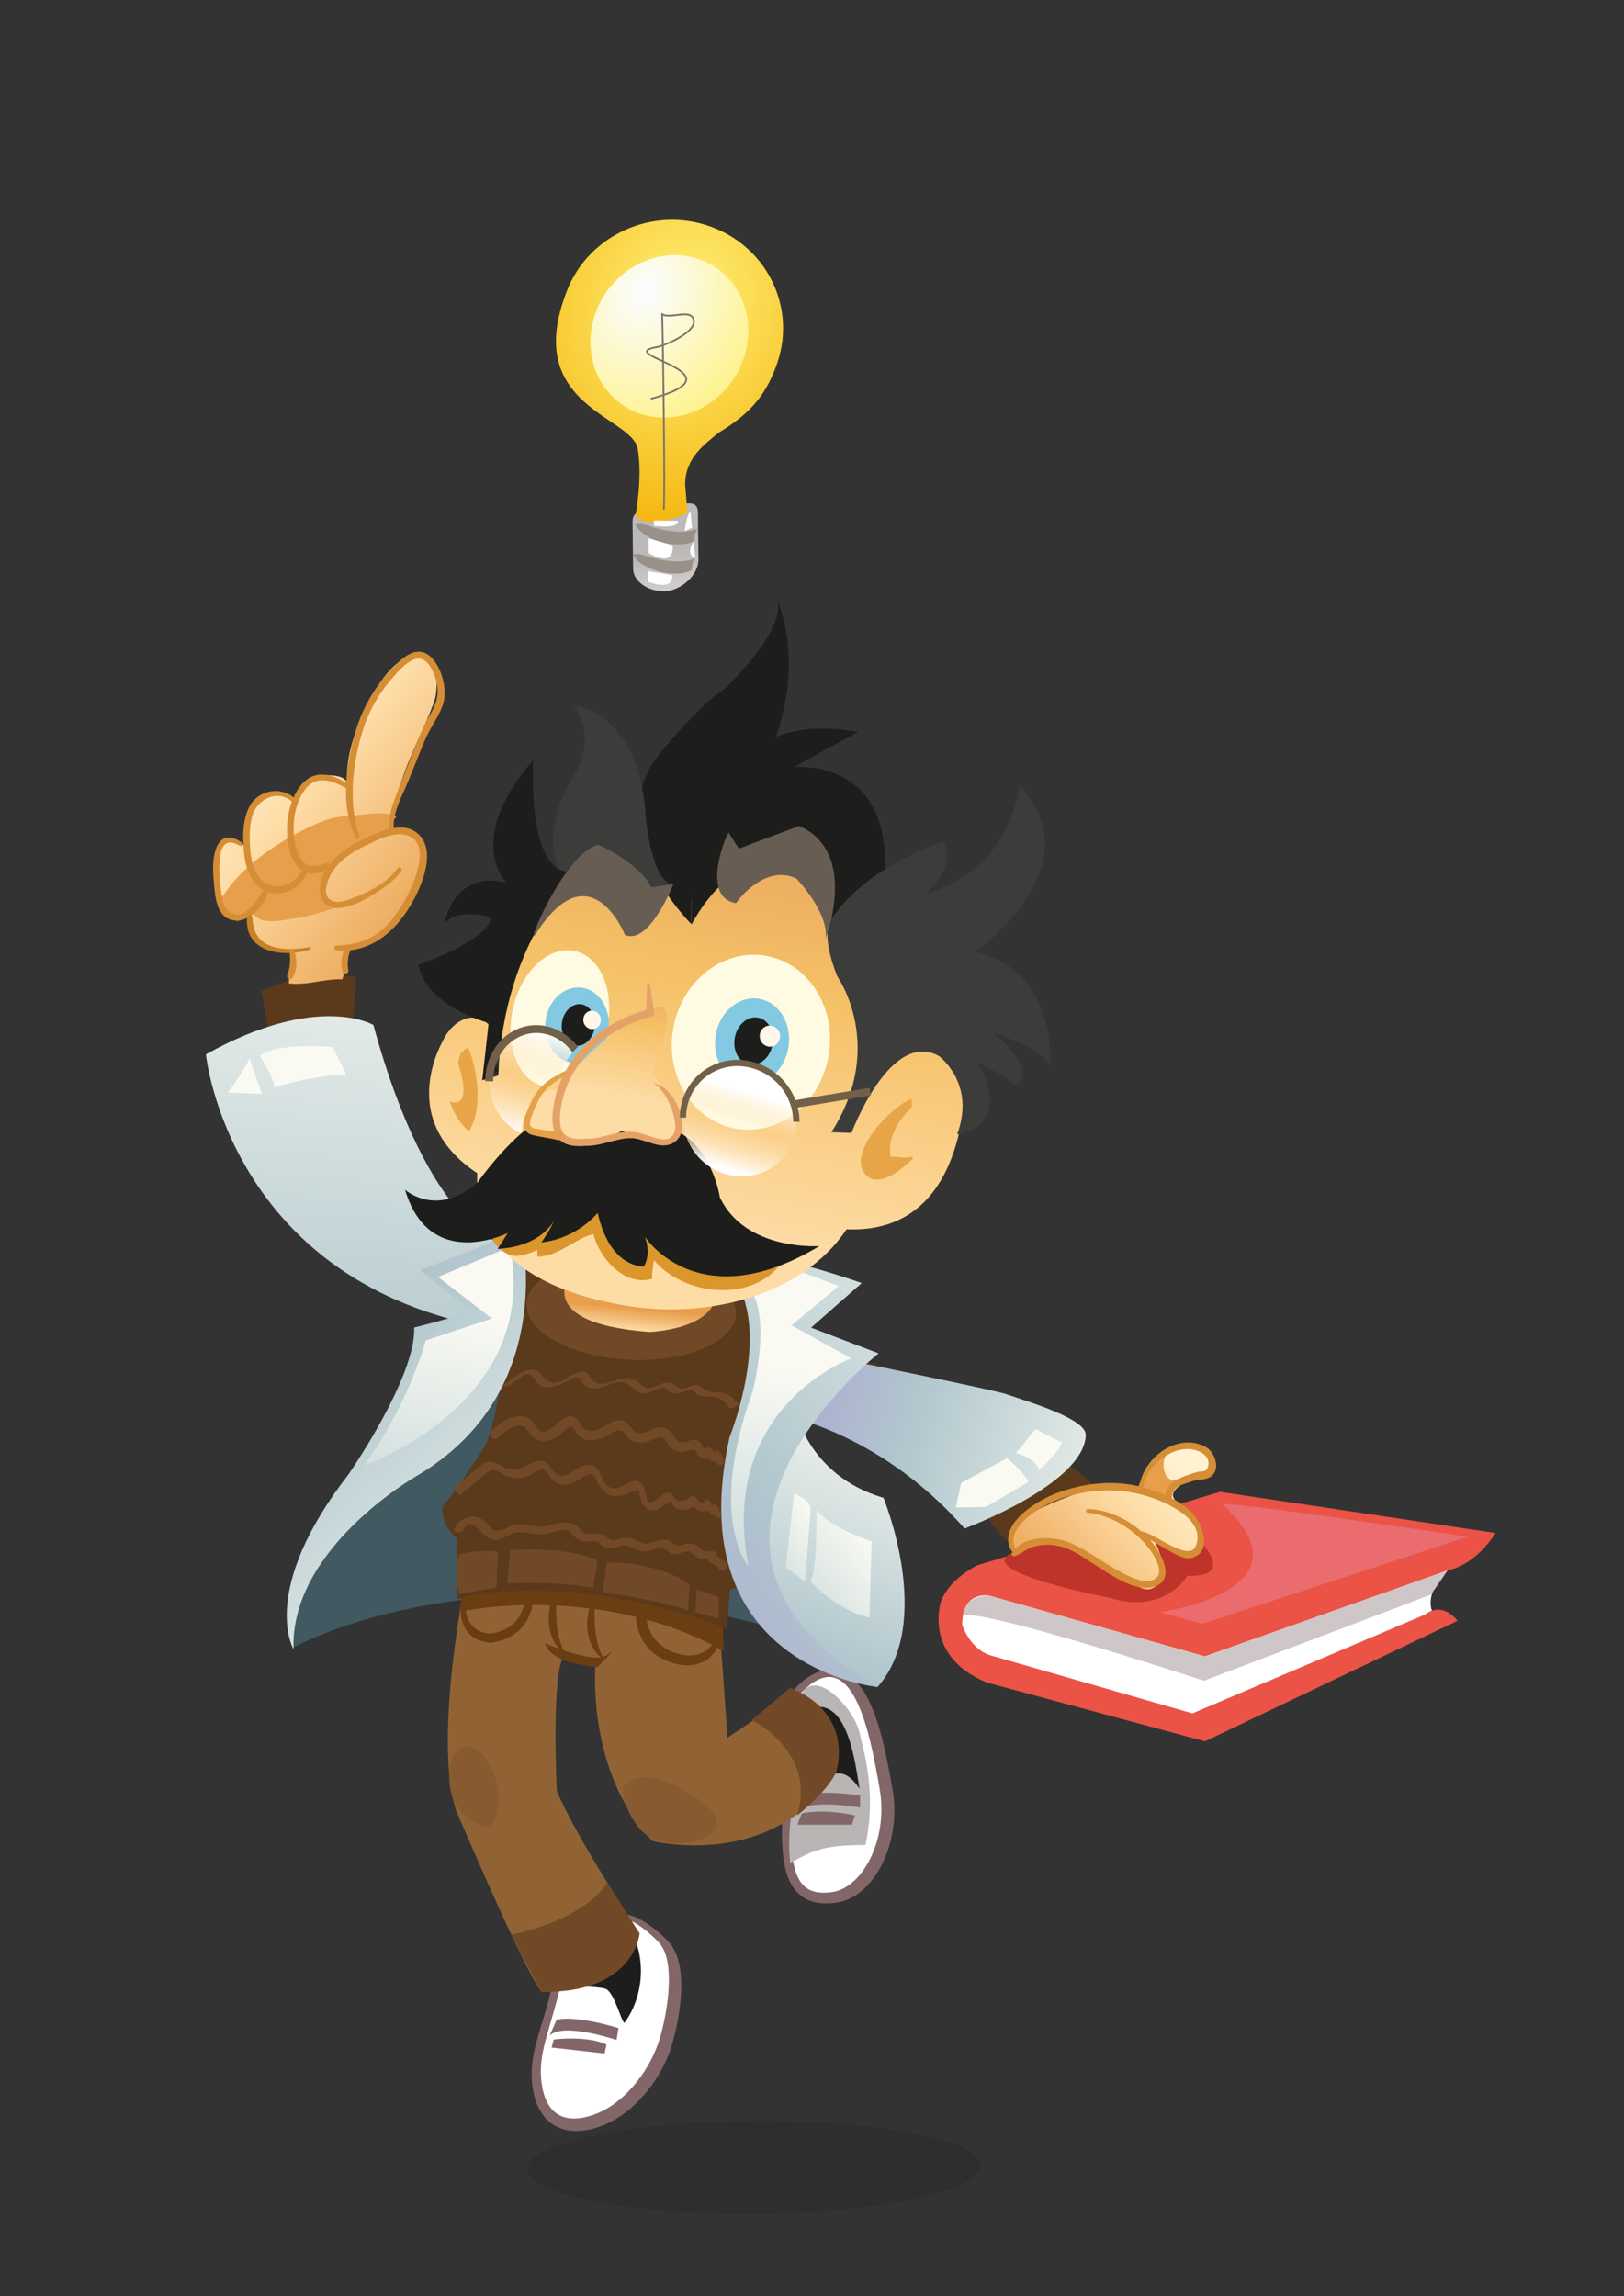 <svg id="Layer_1" data-name="Layer 1" xmlns="http://www.w3.org/2000/svg" xmlns:xlink="http://www.w3.org/1999/xlink" width="841.89" height="1190.55" viewBox="0 0 841.89 1190.55"><rect x="0" y="0" width="841.89" height="1190.55" fill="#333333" stroke="none"/><defs><style>.cls-1{fill:url(#linear-gradient);}.cls-2{fill:url(#radial-gradient);}.cls-3{fill:url(#radial-gradient-2);}.cls-4,.cls-58,.cls-59{fill:none;stroke-miterlimit:10;}.cls-4{stroke:#7a736c;stroke-width:0.91px;}.cls-5{fill:#98918a;}.cls-6{fill:#fff;}.cls-7{fill:#415961;}.cls-8{fill:#836768;}.cls-11,.cls-9{fill:#1d1d1b;}.cls-10{fill:#b8b5b4;}.cls-11{opacity:0.2;}.cls-12{fill:#ea5346;}.cls-13{fill:#cfc6c7;}.cls-14{fill:#be342b;}.cls-15{fill:#ea6c6f;}.cls-16{fill:#916334;}.cls-17{fill:#724927;}.cls-18{fill:#6b3d12;}.cls-19{fill:#875a32;}.cls-20{fill:#5a3a1b;}.cls-21{fill:url(#linear-gradient-2);}.cls-22{fill:url(#linear-gradient-3);}.cls-23{fill:url(#linear-gradient-4);}.cls-24{fill:url(#linear-gradient-5);}.cls-25{fill:#d58e35;}.cls-26{fill:#c78124;}.cls-27{fill:url(#linear-gradient-6);}.cls-28{fill:url(#linear-gradient-7);}.cls-29{fill:url(#linear-gradient-8);}.cls-30{fill:url(#linear-gradient-9);}.cls-31{fill:url(#linear-gradient-10);}.cls-32{fill:url(#linear-gradient-11);}.cls-33{fill:url(#linear-gradient-12);}.cls-34{fill:url(#linear-gradient-13);}.cls-35{fill:url(#linear-gradient-14);}.cls-36{fill:url(#linear-gradient-15);}.cls-37{fill:url(#linear-gradient-16);}.cls-38{fill:url(#linear-gradient-17);}.cls-39{fill:url(#linear-gradient-18);}.cls-40{fill:url(#linear-gradient-19);}.cls-41{fill:url(#linear-gradient-20);}.cls-42{fill:url(#linear-gradient-21);}.cls-43{fill:#db962c;}.cls-44{fill:#fffbe3;}.cls-45{fill:#83c9e2;}.cls-46{fill:#fff7e9;}.cls-47{fill:url(#linear-gradient-22);}.cls-48{fill:#3c3c3b;}.cls-49{fill:url(#linear-gradient-23);}.cls-50{fill:url(#linear-gradient-24);}.cls-51{fill:#e8a547;}.cls-52{fill:#675d53;}.cls-53{fill:#e5a267;}.cls-54{fill:#e5a049;}.cls-55{fill:url(#linear-gradient-25);}.cls-56{fill:#726049;}.cls-57{fill:url(#linear-gradient-26);}.cls-58,.cls-59{stroke:#726049;}.cls-58{stroke-width:3.23px;}.cls-59{stroke-width:4px;}</style><linearGradient id="linear-gradient" x1="41.32" y1="371.73" x2="43.53" y2="295.33" gradientTransform="matrix(-1.01, 0.12, 0.02, 0.98, 382.14, -6.83)" gradientUnits="userSpaceOnUse"><stop offset="0.18" stop-color="#fff"/><stop offset="1" stop-color="#bdb9b8"/></linearGradient><radialGradient id="radial-gradient" cx="55.4" cy="258.73" r="115.99" gradientTransform="matrix(-1.01, 0.12, -0.01, 1.14, 412.3, -145.35)" gradientUnits="userSpaceOnUse"><stop offset="0" stop-color="#fff17a"/><stop offset="1" stop-color="#f4ae00"/></radialGradient><radialGradient id="radial-gradient-2" cx="57.03" cy="255.3" r="198.24" gradientTransform="matrix(-1.01, 0.15, 0.01, 1.14, 389.66, -148.5)" gradientUnits="userSpaceOnUse"><stop offset="0.01" stop-color="#fbfdff"/><stop offset="0.38" stop-color="#fff17a"/><stop offset="1" stop-color="#f4ae00"/></radialGradient><linearGradient id="linear-gradient-2" x1="163.82" y1="541.01" x2="279.7" y2="772.77" gradientTransform="matrix(1, 0.04, 0, 1, 2, -4.51)" gradientUnits="userSpaceOnUse"><stop offset="0.26" stop-color="#9dc330"/><stop offset="0.53" stop-color="#6ea32e"/></linearGradient><linearGradient id="linear-gradient-3" x1="328.58" y1="684.68" x2="329.58" y2="667.68" gradientTransform="matrix(1, 0.04, 0, 1, 2, -4.51)" gradientUnits="userSpaceOnUse"><stop offset="0.18" stop-color="#fedca6"/><stop offset="0.86" stop-color="#e89f4c"/></linearGradient><linearGradient id="linear-gradient-4" x1="115.12" y1="367.42" x2="257.74" y2="482.91" gradientTransform="matrix(1, 0.04, 0, 1, 2, -4.51)" gradientUnits="userSpaceOnUse"><stop offset="0.07" stop-color="#fff2d2"/><stop offset="0.32" stop-color="#fedca6"/><stop offset="0.86" stop-color="#e89f4c"/></linearGradient><linearGradient id="linear-gradient-5" x1="189.07" y1="562.24" x2="170.82" y2="494.82" xlink:href="#linear-gradient-3"/><linearGradient id="linear-gradient-6" x1="618.82" y1="733.81" x2="518.77" y2="831.23" xlink:href="#linear-gradient-4"/><linearGradient id="linear-gradient-7" x1="533.71" y1="897.21" x2="568.67" y2="818.76" xlink:href="#linear-gradient-3"/><linearGradient id="linear-gradient-8" x1="361.33" y1="701.52" x2="599.04" y2="768.52" gradientTransform="matrix(1, 0.04, 0, 1, 2, -4.51)" gradientUnits="userSpaceOnUse"><stop offset="0.18" stop-color="#aba8d1"/><stop offset="0.46" stop-color="#b2c8ce"/><stop offset="1" stop-color="#fafaf3"/></linearGradient><linearGradient id="linear-gradient-9" x1="374.5" y1="946.28" x2="458.47" y2="710.05" xlink:href="#linear-gradient-8"/><linearGradient id="linear-gradient-10" x1="163.07" y1="951.89" x2="190.03" y2="436.05" gradientTransform="matrix(1, 0.03, 0, 1, -0.18, -3.86)" xlink:href="#linear-gradient-8"/><linearGradient id="linear-gradient-11" x1="266.04" y1="889.03" x2="577.28" y2="630.41" xlink:href="#linear-gradient-8"/><linearGradient id="linear-gradient-12" x1="369.83" y1="1005.8" x2="411.25" y2="699.03" xlink:href="#linear-gradient-8"/><linearGradient id="linear-gradient-13" x1="175.46" y1="796.9" x2="161.32" y2="624.65" gradientTransform="matrix(1, 0.04, 0, 1, 2, -4.51)" gradientUnits="userSpaceOnUse"><stop offset="0.18" stop-color="#ada6b4"/><stop offset="0.46" stop-color="#b2c8ce"/><stop offset="1" stop-color="#fafaf3"/></linearGradient><linearGradient id="linear-gradient-14" x1="142.75" y1="782.7" x2="129.8" y2="625.02" xlink:href="#linear-gradient-13"/><linearGradient id="linear-gradient-15" x1="536.04" y1="1049.16" x2="519.04" y2="842.12" xlink:href="#linear-gradient-13"/><linearGradient id="linear-gradient-16" x1="557.48" y1="988.91" x2="542.91" y2="811.37" xlink:href="#linear-gradient-13"/><linearGradient id="linear-gradient-17" x1="318.27" y1="896.11" x2="451.11" y2="785.53" xlink:href="#linear-gradient-8"/><linearGradient id="linear-gradient-18" x1="319.8" y1="863.49" x2="425.19" y2="775.76" xlink:href="#linear-gradient-8"/><linearGradient id="linear-gradient-19" x1="78.17" y1="604.8" x2="292.79" y2="830.71" xlink:href="#linear-gradient-13"/><linearGradient id="linear-gradient-20" x1="189.03" y1="981.39" x2="230.46" y2="674.62" xlink:href="#linear-gradient-8"/><linearGradient id="linear-gradient-21" x1="341.45" y1="687.2" x2="385.59" y2="366.73" gradientTransform="matrix(1, 0.04, 0, 1, 2, -4.51)" gradientUnits="userSpaceOnUse"><stop offset="0.18" stop-color="#fedca6"/><stop offset="0.59" stop-color="#f5c167"/><stop offset="1" stop-color="#e29858"/></linearGradient><linearGradient id="linear-gradient-22" x1="236.89" y1="584.83" x2="227.18" y2="625.76" gradientTransform="matrix(0.98, 0.23, -0.19, 0.97, 180.27, -106.67)" gradientUnits="userSpaceOnUse"><stop offset="0" stop-color="#fedca6"/><stop offset="0.51" stop-color="#f5c167"/><stop offset="1" stop-color="#e29858"/></linearGradient><linearGradient id="linear-gradient-23" x1="284.05" y1="580.88" x2="341.55" y2="705.87" gradientTransform="matrix(1, 0.04, 0, 1, 2, -4.51)" xlink:href="#linear-gradient-22"/><linearGradient id="linear-gradient-24" x1="317.81" y1="577.1" x2="329.26" y2="484.2" xlink:href="#linear-gradient-21"/><linearGradient id="linear-gradient-25" x1="264.49" y1="581.3" x2="290.46" y2="480.17" gradientTransform="matrix(1, 0.04, 0, 1, 2, -4.51)" gradientUnits="userSpaceOnUse"><stop offset="0" stop-color="#fff"/><stop offset="0.28" stop-color="#fedca6" stop-opacity="0"/><stop offset="0.53" stop-color="#fff"/></linearGradient><linearGradient id="linear-gradient-26" x1="371.67" y1="608.83" x2="397.64" y2="507.69" gradientTransform="matrix(1, 0.04, 0, 1, 2, -4.51)" gradientUnits="userSpaceOnUse"><stop offset="0.13" stop-color="#fff"/><stop offset="0.36" stop-color="#fedca6" stop-opacity="0"/><stop offset="0.53" stop-color="#fff"/></linearGradient></defs><title>new_professor</title><path class="cls-1" d="M328.22,294.78c0.1,7.82,10.06,12.74,18,11.59h0c7.93-1.15,16-8.68,15.88-16.5l-0.32-24.18c-0.1-7.82-8.2-3.82-16.13-2.67h0c-7.93,1.15-17.84-.24-17.74,7.58Z"/><path class="cls-2" d="M293,153.22c10-29.71,42.7-46.06,73.08-36.52s46.93,41.36,37,71.08c-5.48,16.31-13.65,26.46-30.52,36.55-7.18,6-17.41,13-17.36,26.84l1.18,14.76s-19.12,9.54-26.94,1.55c0,0,3.81-20,1.14-34.93C327.54,216,271.87,210.63,293,153.22Z"/><path class="cls-3" d="M307.11,167.89c-5,23,8.74,44.51,30.77,48.11s44-12.11,49-35.08-8.74-44.51-30.77-48.11S312.15,144.92,307.11,167.89Z"/><path class="cls-4" d="M344.05,264.24c0.86-3-.38-90.72-0.78-101.26,4.8,2.57,15.48-3.33,16.41,3.3,1,6.25-16.06,13.58-20.79,14-19,4.17,47.4,13.35-1.53,26.5"/><path class="cls-5" d="M361.65,274c-6.94,3.09-15.69,1.35-22.18-.28-3-.76-7.07-3-10.05-1.74,3.68,8,21.71,13.24,30.31,8.51a22.61,22.61,0,0,0,.52-3.87Z"/><path class="cls-5" d="M360.41,289.39c-6.94,3-15.69,1.38-22.18-.14-3-.71-7.07-2.87-10.05-1.62,3.68,7.7,21.7,12.6,30.3,8a20.9,20.9,0,0,0,.52-3.72Z"/><path class="cls-6" d="M348.76,282.8l-12.57-3.64,0.1,7.64S349.49,295.11,348.76,282.8Z"/><path class="cls-6" d="M348.48,298.23l-12.55-2.1,0.07,5.48S349.17,307,348.48,298.23Z"/><path class="cls-6" d="M351.48,270.06L339,269.91l0,2.74S352.11,274.42,351.48,270.06Z"/><path class="cls-6" d="M358,265.66l0.74,8-3.83,1.65S356.4,264.84,358,265.66Z"/><path class="cls-6" d="M359.72,280.54l0.68,8.86S354.92,287.66,359.72,280.54Z"/><path class="cls-7" d="M249.38,710.48S145,779.22,152.19,854.16c0,0,118.67-67.17,303.84,9.34l-43-100.85L400.79,718.2S296.44,671.33,249.38,710.48Z"/><path class="cls-8" d="M462.65,927.61c-4.31-24.34-10.82-61.11-31.46-61.89-6.32-.24-12.67,3.06-19.41,10.08-9,9.32-8.05,25.52-7,44.28,0.45,8.08.91,16.44,0.68,25-0.51,19,1.82,29.81,7.78,36,3.46,3.62,8.12,5.55,13.85,5.77a36.65,36.65,0,0,0,6.25-.35C453.3,983.9,467.55,955.24,462.65,927.61Z"/><path class="cls-8" d="M324.38,992.56l-13.44-1.86,7.13,8.78-1.8.27-29.15,24.73,0.19,2.07H287l-1,4.11c-1.66,7.11-3.49,13.19-5.11,18.55-3.61,11.94-6.46,21.37-4.75,33.08,2.77,19,14.65,22.32,21.48,22.58h0a36.79,36.79,0,0,0,13.14-2.24c17.56-6,30.91-23.78,36.35-38.71,3.12-8.56,12.19-43.31-.42-57C342.61,1002.43,332.69,993.71,324.38,992.56Z"/><path class="cls-9" d="M318,1001.7L292,1024.24l2.43,27.66,19.46,21.81S372.31,993.19,318,1001.7Z"/><path class="cls-6" d="M456,927.44c4.62,26.57-9,51.42-24.64,53.57s-22-5.94-21.21-36.17c0.75-28.66-5.81-55.44,4.85-66.77C442.32,849,451.37,900.88,456,927.44Z"/><path class="cls-6" d="M290.58,1029.5c-5.27,23.13-12,34.92-9.78,50.81,2.15,15.15,10.94,21.76,27.09,16.09,15.36-5.39,27.88-21.7,33.11-36.4,4.23-11.87,10.13-42.23.75-52.65-4.2-4.66-12.86-11.91-18.81-12.75,13.45,16.92,11.13,40.36.75,54.21-1.66-.74-5.27-16-9.78-17.67C310.27,1029.77,290.58,1029.5,290.58,1029.5Z"/><path class="cls-8" d="M288.55,1047.21s8.28-2.79,32.07,4.31l-1,6.17s-27.42-9.3-34.66-2.33Z"/><path class="cls-8" d="M287,1057.5c1.55-.46,18.62-1.89,27.42,2.58l-1,4.62L286,1061.6Z"/><path class="cls-10" d="M409.64,965.95c14.26-8.16,20.59-9.14,39.05-9.38,5.42-25.83,0-45.59-3.25-58.7-4.34-17.52-41.32-51.9-31.23,18.34,0.71,4.91-.9,9.88-2.08,14.61A104.84,104.84,0,0,0,409.64,965.95Z"/><path class="cls-8" d="M413.75,931.46s7.71-4,32.18-.56l-0.09,6.29s-28.35-5.11-34.42,2.91Z"/><path class="cls-8" d="M415.62,940.3c1.46-.69,13.4-2.34,27.62,1l-1.63,4.81H413.38Z"/><path class="cls-9" d="M414.75,888.21c24.82-15.28,28.63,27.37,30.85,39.23-6.23-9.2-11.48-10.28-20.77-4.15-6-7.36-11.17-21.66-8.3-30.35Z"/><path class="cls-11" d="M508.31,1122.55c1,13.31-50.83,24.6-115.69,25.22s-118.22-9.67-119.19-23,50.83-24.6,115.69-25.22S507.34,1109.24,508.31,1122.55Z"/><path class="cls-6" d="M532.53,816.43l-33.73,5.22-1.3,31.08a50.92,50.92,0,0,0,29.84,16.69l93.4,24.26L742.67,836s-5.19-9.27,7.79-21.76l-10.38-14.66Z"/><path class="cls-12" d="M506.58,811.57l125.83-38.09,142.87,21.34s-9.26,16.1-24.83,19.41L624.63,858.8,513.07,827.37s-14.27-3.13-14.27,15c0,0,3.89,13.12,15.57,16.15l103.77,29.84,120.64-51.26s7.78-7.49,16.86,3.22l-131,62.54L513.07,872.78s-31.13-9-25.94-39.89C487.12,832.89,488.42,821.26,506.58,811.57Z"/><path class="cls-13" d="M499.05,838.12s0.24-11.1,14-10.75L624.63,858.8l125.83-44.58-8.65,12.57L624.1,871.42S503.14,831.74,499.05,838.12Z"/><path class="cls-14" d="M523.44,805.71l53.18-17.46L618.14,795s25.94,23-2.6,22c0,0-11.67,20.32-40.21,11.46C575.33,828.41,506.58,815.46,523.44,805.71Z"/><path class="cls-15" d="M633.7,780c-2.94-2.66,127.2,16.76,127.2,16.76L623.33,841.89l-22.05-6S683,824.67,633.7,780Z"/><path class="cls-16" d="M241.77,816.91s-17.42,83.74-5.36,121.71c0,0,33.49,79,44.21,94.09,0,0,42.87,1.61,50.91-30.24,0,0-33.49-50.82-42.87-73.95,0,0-2.68-53.68,2.68-68.22l17.42,2s-5.36,56.06,29.47,92.2c0,0,61.62,15.71,95.11-35.28,0,0,5.36-30.61-24.11-39.75L377.08,901s-4-61.77-5.36-68.52C371.72,832.5,300.72,801.7,241.77,816.91Z"/><path class="cls-17" d="M389.71,891.84s34,16.5,23.42,49.48c0,0,14.65-11.23,20.21-22.11,0,0,10.49-30.2-23.67-44.13Z"/><path class="cls-17" d="M265,1003.11s35.72-6.27,49.78-26.83l16.78,26.18s-2.47,31.21-50.91,30.24Z"/><path class="cls-18" d="M238.88,835.51S310.59,820,375.17,856l-0.67-20.53s-112.36-39.08-134.32-8.91Z"/><path class="cls-18" d="M373.15,841.53C370.59,862.75,353,857.82,353,857.82c-19.63-4.58-18.69-22.69-18.05-27.66L330,828.69s-5.86,27.89,21.08,34.17c0,0,21.67,6.08,24-20.77Z"/><path class="cls-18" d="M373.3,840.24l-38.18-11.35s-0.1.47-.2,1.28l38.24,11.36C373.2,841.1,373.26,840.68,373.3,840.24Z"/><path class="cls-18" d="M276.15,819.07l-35.4,1.63c-2.59,5.94-1.73,17.19-1.73,17.19,2.34,14.73,16,13.76,16,13.76C282,847.39,276.15,819.07,276.15,819.07ZM254.7,846.89s-11.22.79-13.13-11.27c0,0-.71-9.21,1.41-14.07l29-1.34S276.75,843.4,254.7,846.89Z"/><path class="cls-18" d="M309.48,822.66s-4.69,25,4.1,38.22C313.58,860.87,296,851.43,309.48,822.66Z"/><path class="cls-18" d="M289.55,819.85s-4.68,25,4.1,38.22C293.65,858.06,276.08,848.62,289.55,819.85Z"/><path class="cls-18" d="M282.4,851.95s26,11.28,32.37,6.12-4.91,6.19-4.91,6.19S285.84,863.36,282.4,851.95Z"/><path class="cls-19" d="M257,922.4c3.32,10.93.47,27.16-6,24.49-5.34-2.2-13.38-5.05-16.7-16s-0.6-23.37,6-25.15S253.63,911.46,257,922.4Z"/><path class="cls-19" d="M371.16,947.31c-3.34,6.59-15.36,10.78-30.25,7-12.88-3.3-19.84-24.87-17.82-27.9,4.09-6.13,15.61-6.82,27.42-.51S374.5,940.72,371.16,947.31Z"/><path class="cls-20" d="M135.52,513.87s23.84-12.52,49.18-7.1l-1.49,22.3s-34.28,3.19-43.22,10.3Z"/><path class="cls-21" d="M137,537.77c-15.67,20-2.82,46.15,8.57,65.93,13.11,22.78,32.48,41.22,54.1,55.23,15.78,10.23,41.82,26.17,60.69,25.37,2-.09,6.07,1.59,9,1.28-0.51-9.31,1.73-18,4.55-26.13-21-5.72-39.06-29.71-53.14-45.88-18.9-21.71-18.73-44.71-25.7-70.64,0,0-1.13-11.25-11.92-13.86C168.48,525.51,142.33,531,137,537.77Z"/><path class="cls-20" d="M548.27,744.11c-29.58-22.24-144.51-50.3-144.51-50.3a15.13,15.13,0,0,0-.91-1.34c-18-26.22-53.08-33.39-53.08-33.39a29,29,0,0,0-7.68,9C307.17,654.75,255.23,640,259.21,672c0,0,6,42-7.45,77.21,0,0-14.9,23.28-22.35,31.95,0,0-1.49,8.88,7.45,16.67v31.3s49.18-16,132.63,12.43l7.45,3.26L378.43,824s29.81-3.35,13.41-29.3l-7.45-9.22s12-33,14.57-49.1c48.36-1.58,88.26,36.56,88.26,36.56C499.14,792.76,512,786.08,512,786.08c1.49,4.53,11,13.54,11,13.54,6-20.64,41.41-26.69,41.41-26.69C542.22,749.93,562.38,754.71,548.27,744.11Z"/><path class="cls-20" d="M508.08,782.66l14.9,17L571.8,776A69.08,69.08,0,0,0,552,758.31S536.2,753.2,508.08,782.66Z"/><path class="cls-17" d="M381.54,680.62c0,14.6-24.3,25.53-54.28,24.41S273,691.15,273,676.55s24.3-25.53,54.28-24.41S381.54,666,381.54,680.62Z"/><path class="cls-17" d="M239,805.59s10.6-2.5,19.08-1l-0.71,18.49-19.25,3.46S234.05,811.19,239,805.59Z"/><path class="cls-17" d="M264.43,803.73L263,821s24.73-1.47,44.51,2.27L309.65,809S296.71,801.82,264.43,803.73Z"/><path class="cls-17" d="M314.6,810.13l-2.12,15.5s32.21,4.36,44.22,9.61l0.74-13.71S343.56,810,314.6,810.13Z"/><polygon class="cls-17" points="361.23 823.9 372.53 828.17 372.53 839.17 360.52 835.97 361.23 823.9"/><path class="cls-22" d="M298,657s-27,28.56,38.57,33.59c0,0,37.28-1.18,34.71-23.13Z"/><path class="cls-23" d="M127.15,438.59c-6.22-3-8.65-5.33-12.23,1.09-2.34,4.2-2,12.06-1.72,17,0.3,5.85,6.57,30.52,15.35,16.33-0.6,14.23,11,18.78,22.52,20.86,0.28,5.86-1.14,10.7-1.32,16,9.42,1.14,18.32-2.44,27.65-2.08,1.56-3.8,1.1-8.29,2.48-12.15,2.21-6.19,2.49-5.29,9.28-7.64a42.6,42.6,0,0,0,21.9-16.77c4.74-7.31,6.75-16.9,7.56-25.32,1.31-13.54-2.36-15-14.61-16.17-0.45-23.79,13.09-44.05,21-65.74,3.12-8.53,1.29-29-11.8-24.3-12.2,4.38-19.94,19.88-25,30.63-5.17,11-8.76,23.08-8.36,35.47-1.27-4.38-11.72-4.48-16.26-2.87-6.31,2.23-8.06,7.32-10.12,13.11-3.22-7.16-12.9-6.13-17.77-1.77-6.8,6.09-5.76,14.12-7.79,22Z"/><path class="cls-24" d="M112.63,467.15c2.36-1.32,5.93-7.16,8.47-10.05a99,99,0,0,1,19.11-16.67,138.82,138.82,0,0,1,25-13.81c6.77-2.83,12.26-3.56,19.59-4,6.29-.34,15.13-2.33,20.71,1a6.83,6.83,0,0,0-2.79,6.54c-13.4,6.73-29.87,11.49-33.36,28-4.44,21,19.38,4.23,27.82,1.15-4.57,6-32.38,14.89-41.53,16.38-10.41,1.69-21.86,4.74-25.16-3.61-4.17,1.73-16.65,4.63-15.78-4.17Z"/><path class="cls-25" d="M204.23,430.58c-1-7.84,3.13-15.73,6.17-22.7,3.66-8.38,6.77-17,10.44-25.38,3-6.8,9.07-14,9.64-21.59A30,30,0,0,0,227,345.55c-2-3.76-5.33-7.66-10-7.65-4.88,0-9.25,4.24-12.45,7.46a78.16,78.16,0,0,0-20.51,35c-4.75,17.15-7.68,37.37.3,54a1.07,1.07,0,0,0,1.95-.82c-4.9-14.55-4-30.32-.8-45.12,2.95-13.47,7.9-25.13,16.89-35.63,3.29-3.84,7.21-8.75,12-10.76,6.29-2.64,9.92,4.86,11.38,9.76,2.14,7.15,1,12.17-2.74,18.62s-6.49,13.57-9.32,20.55c-2.93,7.24-5.78,14.56-8.53,21.87C203,418.53,201,424.7,202,430.88c0.2,1.22,2.35,1,2.19-.3h0Z"/><path class="cls-25" d="M206,450.28c-4.6,7-14.87,12.23-22.4,15.17-3.26,1.27-8.57,3.31-11.95,1.34-5.77-3.36-.8-13.22,2.12-16.85,4.15-5.15,10-8.82,16-11.63s14.61-7.47,21.45-5.14c12.77,4.34,3.13,25.67-1,33-3.27,5.79-7.13,11.6-12.2,16-6.72,5.77-14.8,7.76-23.49,8.1a1.27,1.27,0,0,0,0,2.53c17.45,1.41,30.18-9.55,38.55-23.81,5.53-9.42,14-28.92,2.73-37.42-6.7-5-16-1.54-22.79,1.43-7.58,3.32-15.22,7.2-20.79,13.5-4.27,4.83-8.1,12.36-5.75,18.93,1.49,4.18,5.45,5.61,9.61,5.27,6.76-.56,13.42-4.28,19-7.87,4.66-3,9.94-6.61,13-11.33,0.84-1.29-1.22-2.48-2.06-1.21h0Z"/><path class="cls-25" d="M179.74,406.09c-6.74-4.33-15.28-7-21.87-.9-5.9,5.46-8.65,15-9,22.85-0.29,6.76.58,15,4.83,20.52s11.81,5.75,17,1a1.27,1.27,0,0,0-1.23-2.12c-5.86,1.89-10.58,3.27-14-3-2.68-4.86-3.35-11-3.22-16.44,0.15-6.32,2.08-13.53,5.91-18.62,5.48-7.29,13.43-5.14,20.36-1.1a1.29,1.29,0,0,0,1.3-2.23h0Z"/><path class="cls-25" d="M152.72,413.95c-6.32-6-17.37-4.62-22.31,2.48s-4.73,18.24-3.82,26.5c0.89,8.06,4.12,16.75,12.49,19.55s17.86-2.58,20.32-10.77a1.29,1.29,0,0,0-2.36-1c-3.31,6.58-11.79,11.38-18.84,7.48-6-3.3-7.81-10.72-8.39-17-0.52-5.71-.63-12.16.85-17.72,2.3-8.62,12.62-14.58,20.53-8,1,0.87,2.55-.56,1.52-1.52h0Z"/><path class="cls-25" d="M125.3,436.91c-5-3.87-10.5-3.88-13.07,2.5s-1.73,14.4-1.07,21.21,2.13,15.49,10.18,16.6,16.51-8.12,17.7-15.47c0.15-.94-1-2-1.8-1-3.89,4.62-7.45,13.44-14.74,13.19s-7.7-10-8.25-15.34A59.34,59.34,0,0,1,114,445c0.26-2,.65-4.81,2-6.47,2.32-2.91,5.59-1.46,8.39,0a0.94,0.94,0,0,0,.95-1.62h0Z"/><path class="cls-26" d="M160.29,491.07c-6.08,1.18-12.68,1.51-18.7-.22-7.41-2.14-10.44-7.55-10.69-15a1.42,1.42,0,0,0-2.84,0c-1.24,18.52,19.13,20.59,32.62,16.59a0.73,0.73,0,0,0-.39-1.4h0Z"/><path class="cls-25" d="M150,493.29a23.63,23.63,0,0,1-1.09,12.43c-0.55,1.68,1.87,2.57,2.76,1.16,2.51-4,2.59-10.39.49-14.51-0.63-1.25-2.43-.35-2.16.91h0Z"/><path class="cls-25" d="M178.39,492.87a15.88,15.88,0,0,0-.81,10.87,1.56,1.56,0,0,0,3-.83,17.67,17.67,0,0,1,.74-9.23c0.67-1.88-2.21-2.58-2.94-.81h0Z"/><path class="cls-27" d="M546.77,778.77c-9.6,4.11-29,11.6-19.78,26.34,16.81-10.79,31.48-3.28,40.56,2.25,5.24,3.19,22.61,18.83,28.95,16.45,11.33-4.25,5.24-18.08,1.88-25.13q-0.84-.65-0.07.07c10.87,7.12,27.9,10.77,22.18-6.68-4.58-14-22.11-13.95-5.27-24.25,3.39-2.08,12.89-1.32,14.21-7.27,1.53-6.87-7.63-10.45-12.86-10.78C604.15,749,594.31,761,592.9,772.08,577.17,768,561,772.69,546.77,778.77Z"/><path class="cls-28" d="M610.37,749.92c-10.9,2.39-8.52,21.28,1.41,17.07-3.63,1.46-5.22,5.21-6.51,8.81-5-1.47-10.46-2.87-15.23-4.64,2.2-6.78,8.2-15.13,14.37-18.9Z"/><path class="cls-25" d="M526.17,802.73c-3.61-8.44,5.76-16,11.95-20a62.5,62.5,0,0,1,19.84-8,69,69,0,0,1,39.67,2c9.11,3.23,27.58,12,22.21,24.87-3.58,8.6-21.61-6.91-27.65-7.45-1.46-.13-1.55,2-0.33,2.42,5.49,2,10.28,5.33,15.36,8.13,3.38,1.86,7.73,4.23,11.67,2.69,9.89-3.85,3.8-18.47-1.38-23.45-7.76-7.47-19.38-11.92-29.83-13.91-13.63-2.61-28.7-.49-41.47,4.76-9.75,4-29.17,16-22,29.08,0.72,1.3,2.49.16,1.94-1.14h0Z"/><path class="cls-25" d="M563.88,784.32c12.92,1.34,25.69,9.67,33,20.3,2.66,3.9,7.35,12.33.41,14.71-4.49,1.54-10.31-1.3-14.25-3.21-9.19-4.46-17.21-11-26.41-15.41s-25.38-5.36-32,4.26c-0.8,1.17.71,2.25,1.76,1.76,3.7-1.7,6.63-4.15,10.73-5.13a26.34,26.34,0,0,1,14.79.88c5.88,2,11.1,5.94,16.34,9.21,7.73,4.82,19.8,13.73,29.58,11.09,11.5-3.11,4.83-16.23.15-22.14-8.06-10.19-20.9-17.84-34.07-18.25-1.26,0-1.2,1.8,0,1.92h0Z"/><path class="cls-25" d="M592.47,772.55c0.34-7.92,6.69-15,13.39-18.57a19.56,19.56,0,0,1,11.29-2.61c4.58,0.5,10.6,3.38,9.12,9-0.84,3.17-3.08,2.2-5.63,2.84a68.49,68.49,0,0,0-8.94,3.15c-5.1,2.1-8.11,5.41-7.13,11.09,0.29,1.66,3,1.26,2.92-.4-0.24-6.59,6-7.47,11-9.17,2.64-.89,6.17-0.56,8.57-1.88,6.15-3.39,2.93-13.13-2-15.79-15-8.07-33.94,6.54-34.47,22.35a1,1,0,0,0,1.9,0h0Z"/><path class="cls-29" d="M400.18,732.36s53.91,7.7,99.85,60.14c0,0,61.89-22.86,62.84-48.36,0.32-8.55-29.32-17.18-41.62-21.42,0,0-3.44-1.6-96.48-20.41C424.77,702.3,384.85,706.61,400.18,732.36Z"/><path class="cls-30" d="M412,729.86s6.14,35,46,46.74c0,0,26.6,64.42-3.07,98.1C455,874.69,332.25,842.47,412,729.86Z"/><path class="cls-31" d="M106.74,546.66S118.64,665.89,256.83,689l3.94-43.85s-38.17-7.37-67.2-113.72C193.57,531.42,164.82,514.26,106.74,546.66Z"/><path class="cls-32" d="M385.44,672.79l28.46-17.54s15.32,3.86,32.84,10l-26.27,23.1,35,13.35s-127,100.32-.48,173c0,0-103.33-10-76.73-129.73C378.29,745,395.67,701.82,385.44,672.79Z"/><path class="cls-33" d="M391.18,672.58c-1.54-3.58,24.51-12.94,24.51-12.94l19.18,7.12-24.51,20.39,30.9,17.14S372,729.41,388,812.07c0,0-21.65-24.19,2.13-90.5C390.12,721.57,398.64,689.91,391.18,672.58Z"/><path class="cls-34" d="M134.81,547.58s7.34,11.31,7.34,16.13c0,0,24.78-7.34,37.63-6.17l-7.34-14.75S142.61,540.29,134.81,547.58Z"/><path class="cls-35" d="M129.3,548.55l6.43,18.6-17.44-.66S128.38,552.18,129.3,548.55Z"/><path class="cls-36" d="M533.14,768.36l-22,12.94-15.6.33,2.75-12.75L522.12,756S531.3,763.7,533.14,768.36Z"/><path class="cls-37" d="M526.71,753.43s10.09,2.21,11.93,8.71c0,0,11-9.68,11.93-14.24L536.81,741Z"/><path class="cls-38" d="M423.27,782.82s0.58,28.92-3,37.4c0,0,13.67,14.78,30.42,18.45l1.18-39.53S430.45,792.43,423.27,782.82Z"/><path class="cls-39" d="M411.65,774.4l-4.31,38.16,10.05,7.56s1.79-22.93,2.83-37.41C420.59,777.66,411.65,774.4,411.65,774.4Z"/><path class="cls-40" d="M269.85,636.55s21.48,84.69-54.22,128.92c0,0-65.48,37.44-63.43,89.7,0,0-18.41-30.36,28.65-91,0,0,34.87-50.27,33.85-75.88,0,0,13.22-3.25,29.64-8.11l-26.65-21.56S267.8,639.54,269.85,636.55Z"/><path class="cls-41" d="M264.37,646.52l-37.29,15.54L255,683.62,220.68,695s-8.53,32.72-32,64.87C188.71,759.84,280.36,728.11,264.37,646.52Z"/><path class="cls-42" d="M500.43,549c-13.49-13.62-31.61-7.56-41.89,2.2-3.47-47.53-21.62-108.76-74.63-113-96-7.64-115,47.13-127.81,101.86,0.5-12.67-14.34-18.17-24.23-4.41,0,0-29.37,42.87,15.54,72.64-1.41,36.69,25.12,59.75,76.3,68.57,42,7.23,91.81-4.55,115.16-39.49C507.44,640.38,500.43,549,500.43,549Z"/><path class="cls-43" d="M264.27,633c-9.86,1.39-12.87,7.95-4.82,14.77,6.53,5.53,12.15,3.25,19.08.33,0,1.12.1,2.44,0.08,3.52,11.73-.49,18.94-9.29,29-11.8C311,653,324.2,667.22,338.11,663c-0.33-3.19.6-6.75,0.89-9.6,17.61,20.59,57.19,21.94,69.06-3.67-18.53-.07-41.41-5.09-57.94-16.46-7.1-4.89-10.87-12.15-19-16.27-21.54-11-40.67-1.2-60.81,7.12Z"/><path class="cls-44" d="M428.07,553.6c-7.35,24-30.67,37.48-52.1,30.18s-32.84-32.64-25.49-56.61,30.67-37.48,52.1-30.18S435.41,529.63,428.07,553.6Z"/><path class="cls-44" d="M314.21,535.19c-2.15,8.44-9.86,9.83-14.82,14.87-6.37,6.46-14.11,14.06-18,13.05-13.34-3.44-20-22.56-15.1-41.81s19.61-31.76,32.85-27.92S319.11,515.94,314.21,535.19Z"/><path class="cls-9" d="M358.55,479.27S350.2,362,444.84,379.51l-33.4,18.23s48.71-5.13,47.32,51.88c0,0,8.35,12.84,18.09,7.64,0,0-20.88,49.32-36.19,39,0,0-16.7-43.77-43.14-53.11C397.52,443.15,373.86,450.62,358.55,479.27Z"/><path class="cls-9" d="M358.55,479.27s-48.71-47.75-16.7-88.31c0,0,19.48-24.32,33.4-33.54,0,0,32-29.42,27.84-46.28,0,0,13.92,31.14-1.39,72.32C401.69,383.46,354.37,427.62,358.55,479.27Z"/><path class="cls-45" d="M408.29,545.18c-3,12-13.68,19.3-23.85,16.39s-16-15-13-26.93,13.68-19.29,23.85-16.38S411.3,533.22,408.29,545.18Z"/><path class="cls-9" d="M400.28,542.53c-1.66,6.61-7.3,10.75-12.59,9.23s-8.23-8.11-6.57-14.72,7.3-10.74,12.59-9.23S401.94,535.92,400.28,542.53Z"/><path class="cls-46" d="M404.2,538.69a5.17,5.17,0,0,1-6.42,3.82,5.59,5.59,0,0,1-3.76-6.74,5.16,5.16,0,0,1,6.41-3.83A5.59,5.59,0,0,1,404.2,538.69Z"/><path class="cls-45" d="M315.18,535.33c-2.09,10.61-11,17.53-19.86,15.46s-14.38-12.35-12.28-23,11-17.52,19.86-15.45S317.27,524.72,315.18,535.33Z"/><path class="cls-9" d="M308.17,533.39c-1.16,5.87-5.84,9.75-10.46,8.67s-7.42-6.71-6.27-12.58,5.84-9.74,10.46-8.67S309.33,527.52,308.17,533.39Z"/><path class="cls-46" d="M311.39,529.84a4.48,4.48,0,0,1-5.37,3.65,4.87,4.87,0,0,1-3.52-5.72,4.48,4.48,0,0,1,5.37-3.65A4.87,4.87,0,0,1,311.39,529.84Z"/><path class="cls-47" d="M292.9,537.61c-0.14.69-1.06,1.06-2.07,0.82a1.73,1.73,0,0,1-1.58-1.68c0.14-.69,1.07-1.06,2.08-0.82A1.73,1.73,0,0,1,292.9,537.61Z"/><path class="cls-48" d="M431,476.54s-6.25,6.54,3.13,29.83c0,0,25.54,35.88-3.13,80.66l10.43,0.38s20.07-54.1,45.49-39.77c0,0,19.08,14.19,9.27,40.45,0,0,29.52-2.88,10.79-37,0,0,13.38,5.85,18.73,11.4,0,0,16.05-3.41-10.7-27.16,0,0,24.08,7.59,29.43,17.16,0,0,4-49.35-38.8-59,0,0,62.88-44.47,22.74-86.11,0,0-4,44-48.16,55.72,0,0,15.67-13.14,9-26.77C489.25,436.34,449.64,448.4,431,476.54Z"/><path class="cls-9" d="M373.18,620.81s-5.65-39.07-38.86-37.49a36.58,36.58,0,0,0-11.76,3c-7.89-10.31-28.75-9.74-28.75-9.74-19.55-1.83-46.39,36.73-46.39,36.73-21.23,18.26-37.44,3.54-37.44,3.54,12.72,42.87,53.27,22.41,53.27,22.41L258,647.54c22.61-1.23,29-14.41,29-14.41-1.31,3.88-6.36,11.07-6.36,11.07a46.12,46.12,0,0,0,29.19-15.31c2.93,12.68,9.44,26.58,23.8,27.89,0,0,4.24-5.49.71-15.52,0,0,27.55,42.72,90.43,4.8C424.75,646.06,386.6,648.87,373.18,620.81Z"/><path class="cls-48" d="M297.31,365.63s34.79,2.7,37.58,59.86c0,0,3.4,32.9,14.23,32.93h0s-12.84,21.4-18.4,14.24c0,0-20.88-20.27-34.79-12.44,0,0-20.88-17.48,0-55.67C295.92,404.55,311.23,384.25,297.31,365.63Z"/><path class="cls-9" d="M276.43,394.08s-4.18,68,25.05,56.61c0,0-40.36,34.67-43.14,106.94L250,560.1l3.32-29.76s-31.79-8-36.48-30c0,0,38.73-13.76,37.34-24.95,0,0-16.7-4.8-23.66,3.29,0,0,4.18-27.68,32-21.07C262.52,457.58,240.25,435.86,276.43,394.08Z"/><path class="cls-49" d="M288.43,564.64s-16.91,1.59-16.86,18c0,0,3.91,7.59,19.55,6.9A74.21,74.21,0,0,1,288.43,564.64Z"/><path class="cls-50" d="M335.13,525.38s-56.18,27.9-45.56,63.41c0,0,6,12,33-2.5,0,0,25.54,11.53,25.66,5.3,0,0,11.16-7.55-3.12-26l-7.06-9S357.18,509.87,335.13,525.38Z"/><path class="cls-51" d="M472.67,569.83c-9.34,2.66-32.72,26.43-24.81,38.11,6.59,9.72,20.65-2.28,25.61-7.48q-0.38-.38-0.74-0.77c-3.51,1.29-7.29-.2-11,0.15-2-9.82,4.33-19.37,10.92-25.82v-4.18Z"/><path class="cls-51" d="M237.47,551.28c0.56-3.89,1.36-6.5,5.26-8,5.21,12.07,7.51,33.12.31,43.12-4.86-3.79-7.91-9.64-9.87-15.26C246.1,575.28,237.47,551.28,237.47,551.28Z"/><path class="cls-52" d="M377.75,431.73c-2.61,3.79-13.9,33.63,3.77,36.56,0,0,14.38-20.87,31.39-12.75,0,0,16.84,17.59,15.1,31,0,0,17.46-44.66-13.71-58.29L383.05,440Z"/><path class="cls-52" d="M277.83,484.05c-6.74,10.47,14.67-42.43,32.5-46,0,0,21,9.17,27.25,22l11.53-1.66s-12.58,32-25.16,26.31C324,484.73,306.14,440,277.83,484.05Z"/><path class="cls-53" d="M338.65,561.74a9.21,9.21,0,0,1,5,1.89,20.21,20.21,0,0,1,3.93,3.71,28.76,28.76,0,0,1,5.11,9.49,22.4,22.4,0,0,1,1,5.45,14.42,14.42,0,0,1-.82,5.76,8.67,8.67,0,0,1-4.06,4.65,9.67,9.67,0,0,1-2.87,1l-0.77.12c-0.22,0-.4,0-0.71.06a11.3,11.3,0,0,1-1.51,0,26.92,26.92,0,0,1-5.34-1.18c-1.68-.51-3.3-1.07-4.9-1.54a24,24,0,0,0-4.7-1l-0.5,0h-0.64c-0.42,0-.88,0-1.24,0-0.75,0-1.56.14-2.36,0.25-3.23.51-6.48,1.48-9.87,2.32a39.69,39.69,0,0,1-10.65,1.42h0.18a27.14,27.14,0,0,1-6.77-.25,11.34,11.34,0,0,1-6.56-3.45,12.92,12.92,0,0,1-2.92-6.71,23.16,23.16,0,0,1-.29-3.43c0-1.13,0-2.24.13-3.34a49.68,49.68,0,0,1,1-6.5,58,58,0,0,1,11.15-23.46c0.66-.87,1.37-1.7,2.09-2.51s1.47-1.61,2.22-2.4a60.62,60.62,0,0,1,4.81-4.42c0.82-.72,1.7-1.35,2.56-2s1.76-1.27,2.66-1.89,1.81-1.2,2.74-1.76,1.85-1.14,2.81-1.63c1.89-1.07,3.85-2,5.8-2.9s4-1.7,6-2.39,4.09-1.35,6.13-2h0L335,525.13,335.39,510l1.53-.09,2.2,14.94,0.21,1.4-1.69.7h0c-2,.64-4,1.2-5.87,1.95s-3.83,1.51-5.72,2.3-3.71,1.75-5.49,2.77c-0.91.47-1.78,1-2.65,1.54s-1.75,1.06-2.58,1.65-1.7,1.13-2.5,1.76-1.65,1.21-2.41,1.88a56.48,56.48,0,0,0-4.51,4.11c-0.71.73-1.43,1.45-2.08,2.23s-1.34,1.53-2,2.33a54.55,54.55,0,0,0-8.78,15.92,50.52,50.52,0,0,0-2.62,11.83c-0.08,1-.16,2-0.15,3a19.58,19.58,0,0,0,.2,2.86,9.14,9.14,0,0,0,1.91,4.77,7.57,7.57,0,0,0,4.41,2.32,23.63,23.63,0,0,0,5.83.28h0.18a36.2,36.2,0,0,0,9.71-1.18c3.28-.76,6.64-1.73,10.2-2.24,0.9-.11,1.79-0.21,2.76-0.25,0.49,0,.9,0,1.33,0h0.64l0.78,0.05a27,27,0,0,1,5.34,1.19c1.68,0.52,3.3,1.1,4.9,1.61a24.16,24.16,0,0,0,4.68,1.12,7.09,7.09,0,0,0,4.12-.77,5.12,5.12,0,0,0,2.38-3.07,11.52,11.52,0,0,0,.33-4.4,26.13,26.13,0,0,0-.9-4.65,39.38,39.38,0,0,0-1.59-4.6,40.3,40.3,0,0,0-2.18-4.4,26.42,26.42,0,0,0-2.81-4A11.36,11.36,0,0,0,338.65,561.74Z"/><path class="cls-54" d="M294.5,557.15c-1,.51-2,1-3,1.52l-1.41.79-1.38.86c-0.47.28-.91,0.59-1.35,0.9s-0.89.61-1.3,1-0.86.65-1.24,1-0.81.69-1.17,1.08-0.76.74-1.09,1.15-0.69.79-1,1.22a22.65,22.65,0,0,0-1.74,2.64c-1.05,1.84-1.91,3.87-2.92,5.91l0.08-.2c-0.39,1.23-.85,2.38-1.26,3.5a17.5,17.5,0,0,0-.94,3.19,4.43,4.43,0,0,0,0,1.32,2.08,2.08,0,0,0,.39.94,3.13,3.13,0,0,0,.87.76,3.38,3.38,0,0,0,.3.17l0.08,0,0,0h0l-0.09,0h0a0.6,0.6,0,0,0,.15.06l0.23,0.06,0.38,0.09c1.08,0.23,2.29.41,3.47,0.58l3.6,0.5,3.64,0.52c0.61,0.1,1.23.2,1.86,0.32,0.32,0.06.64,0.12,1,.21a5.82,5.82,0,0,1,1.32.45l-2,3.64a4.11,4.11,0,0,0-.4-0.13l-0.79-.2c-0.55-.13-1.13-0.25-1.72-0.37l-3.55-.66-3.6-.66c-1.21-.23-2.41-0.46-3.69-0.78l-0.5-.14c-0.17-.06-0.34-0.1-0.64-0.22l-0.27-.12-0.14-.07-0.06,0-0.12-.07c-0.16-.1-0.32-0.19-0.48-0.31a6.47,6.47,0,0,1-1.75-1.74,5.46,5.46,0,0,1-.87-2.44,7.67,7.67,0,0,1,.13-2.3,20.33,20.33,0,0,1,1.26-3.75c0.48-1.14,1-2.23,1.35-3.31l0-.13,0-.07c1-1.92,2-4,3.17-6a25.33,25.33,0,0,1,2-2.88c0.35-.47.76-0.89,1.16-1.33s0.83-.83,1.24-1.24,0.88-.76,1.32-1.15,0.92-.71,1.38-1.06,0.94-.66,1.42-1,1-.64,1.46-0.92l1.48-.86,1.52-.8c1-.54,2-1,3-1.45Z"/><path class="cls-55" d="M271,582.68c1.16-5.11,3.12-11.49,6-15.79A30.81,30.81,0,0,1,290.71,555a47.22,47.22,0,0,1,7.46-10.77,25.38,25.38,0,0,0-19.27-10.63c-14-.52-25.28,11.59-25.28,27.07,0,12.13,7,22.69,16.7,27A29.35,29.35,0,0,1,271,582.68Z"/><path class="cls-56" d="M296.8,545.7a36.09,36.09,0,0,1,2.78-2.92c-5-6.59-12.42-10.94-20.68-11.25-15.06-.57-27.32,12.46-27.32,29l4.07,0.15c0-14.33,10.43-25.6,23.25-25.11C286.1,535.88,292.54,539.79,296.8,545.7Z"/><path class="cls-57" d="M412.83,581.64a28.09,28.09,0,0,1-29.39,28.28,30.75,30.75,0,0,1-29.38-30.49,28.09,28.09,0,0,1,29.38-28.28A30.75,30.75,0,0,1,412.83,581.64Z"/><path class="cls-58" d="M354.07,579.44a28.09,28.09,0,0,1,29.38-28.28,30.75,30.75,0,0,1,29.39,30.49"/><line class="cls-59" x1="410.79" y1="572.68" x2="451.1" y2="565.99"/><path class="cls-17" d="M239.2,774.69c3.5-2.93,7-5.88,10.5-8.8a20.56,20.56,0,0,1,3.7-2.92c2.94-1.44,4.44-.2,6.91,1.11,4.95,2.62,9.35,3.22,14.56.62,1.36-.68,2.57-1.64,3.93-2.29,2.83-1.35,3.36-.49,4.95,1.48s2.09,3.71,4.49,4.93c4.5,2.28,9,0,13-2.29,2-1.16,3.88-3.05,6.08-1.74,1.62,1,1.75,2.42,2.56,4a14.65,14.65,0,0,0,3.75,4.92c4.44,3.55,9.46,1.77,14.14-.29,4.51-2,3.14.4,4.34,3.86a9.43,9.43,0,0,0,3.16,4.73c5.62,4,8.52-3.07,13.46-3.77l-1.87-.78c1.46,1.57,1.74,3.79,4.51,4.87,3.66,1.42,7-.54,10-2.56l-3.28-2.24c1.1,4.81,6.75,8.55,10.63,4.08l-3.4-2.78c0,3.38,4.77,10.12,7.66,5.09L369.44,782l0.93,3c0.62,2,4.5,3.61,3.54.49l-0.93-3c-0.31-1-2.56-3.63-3.53-1.93l-0.35-.15c0-1-2.27-4.08-3.4-2.78q-1.29,2.29-4.08.39c-0.25-1.1-2-3.09-3.28-2.24-2.86,1.93-5.29,3.94-8.41,1.2-0.41-.36-0.59-1.2-1-1.63-1.4-1.29-2-1.71-3.87-1.13s-3.13,2.37-4.7,3.36L338,778.76q-3,0-2.86-2.75c-0.95-2.14-.61-4.41-2.23-6.36-4.58-5.51-10.58,3.46-16,1.82-5.92-1.79-4.71-12-11.61-12-7.65,0-13.38,11.67-19.63,1.63-2.94-4.73-6.83-4.29-11.25-1.93-4.67,2.49-8.52,4.24-13.67,1.36-2.25-1.26-4.39-2.86-7.11-2.67s-4.93,2.3-7,4c-3.51,2.92-7,5.87-10.5,8.8-1.55,1.3,1.5,5.26,3,4h0Z"/><path class="cls-17" d="M258.15,745.47c2.57-2.58,7.34-6.33,11.24-6.29s4.35,3.74,6.77,5.86c3.89,3.42,9.22,2.13,13.11-.54,2.16-1.49,5.7-6.28,7.92-4.11,1.6,1.57,1.93,3.74,4,5,4.64,2.86,9.94,1,14.29-1.41,2.2-1.2,5-3.62,7.77-1.52,0.72,0.54,1.14,1.73,1.79,2.42a9.09,9.09,0,0,0,6.24,3.09c2.73,0.18,5.27-.79,7.76-1.79,2.83-1.14,3.87-1.77,6.4,1.14,0.69,0.79,1,1.89,1.79,2.7a9.45,9.45,0,0,0,5.58,2.8c2.53,0.33,5.7-2,7.68-.54,1.22,0.87,1.33,2.85,3.07,3.65a4.91,4.91,0,0,0,5.57-.87l-3.6-2.12c0.76,3.52,4.42,6.12,7.72,3.66l-3.44-1.5,1.31,2.85c1.24,2.69,5.47,1.81,4.1-1.15L373.94,754c-0.54-1.17-2.12-2.49-3.44-1.5L370,753c-0.28-1.29-2.13-3.44-3.6-2.12-1.93,1.74-2.13-1.17-2.79-2.1a4.68,4.68,0,0,0-2.29-1.93c-2-.79-3.43.08-5.33,0.58-5.3,1.4-5.65-1.53-8.34-4.94a6.39,6.39,0,0,0-5.4-2.51c-2.79.1-5.1,2-7.72,2.67-5.81,1.57-6.18-1.88-9.59-4.78-4.36-3.71-8.86.26-12.94,2.35-4.5,2.31-8.28,2.91-11.13-1.94-0.87-1.48-1.84-3.11-3.57-3.71-5.34-1.85-9.49,6.22-14.21,7.49-4.33,1.16-5.33-2.95-7.65-5.42a7.16,7.16,0,0,0-5.94-2.41c-5.64.18-11.12,4-14.93,7.82-1.88,1.88,1.57,5.43,3.61,3.38h0Z"/><path class="cls-17" d="M264,718.39c2-1.34,7.26-6.21,9.86-5.89,2.2,0.27,4.09,4.78,6.2,5.86,3.9,2,9.07.22,12.7-1.52,1.15-.55,2.24-1.36,3.41-1.84a3.66,3.66,0,0,1,4.66-.21q0.39,0.87.84,1.72c1.3,1.67,2.25,2.75,4.46,3.2,6,1.23,12-4.42,17.52-2.77,5,1.49,6.22,6.76,12.21,5.27,1.8-.45,3.3-1.46,5-2.09,2.53-.93,3.14-1.13,5.32.62a6.26,6.26,0,0,0,2.8,1.68,9.48,9.48,0,0,0,4.59-.59c0.94-.29,1.88-0.87,2.83-1.09,3.1-.72,3,0.82,5.16,2.25s3.54,0.94,6.12,1A11.71,11.71,0,0,1,378,729.89c0.62,1,5.07-1.09,4.71-1.68a12.69,12.69,0,0,0-7.37-5.88c-3.62-1.05-6.55.25-10.08-2-1.87-1.17-2.57-2.29-5-2.14-2,.13-3.72,1.32-5.65,1.74-3.69.81-4.62-3-8.13-3.13a12,12,0,0,0-4.8,1.17c-3.9,1.61-5.8,3.23-9.4-.08-2.13-2-3.85-3.36-6.87-3.45-6.75-.19-14.62,7.13-19.42-0.23-1.34-2.05-1.62-3.11-4.25-3-2.14.09-4.43,1.36-6.28,2.32-2.6,1.34-5.69,3.8-8.74,3.48-2.84-.29-4.11-2.12-5.8-4.06-1.3-1.5-2.44-2.66-4.55-2.79-5.68-.36-11.85,5.69-16.12,8.49-1.87,1.23,2.85.22,3.64-.31h0Z"/><path class="cls-17" d="M240.22,793c3.15-6.32,7.8-.19,10.47,2.5a8.59,8.59,0,0,0,5.95,2.94c2.68,0.1,4.92-1.22,7.19-2.43,4.82-2.57,8.09-1.35,13-.7a23.42,23.42,0,0,0,9.36-.84c2.89-.74,6.06-2.14,9-0.33,1.16,0.72,1.93,2.08,3,2.95,2.25,1.88,3.95,2.27,6.86,2.22a9.51,9.51,0,0,1,5.27.38l1.36,1.27a8.68,8.68,0,0,0,3.27,1.67c2.91,0.6,5.27-1.17,8.08-1.37,3.35-.25,6.52,2.43,9.74,3s5.27-.92,8.27-1.4c2.22-.36,2.94.17,5,1.31,1.17,0.66,1.74,1.35,3.16,1.57,3.08,0.47,6-2.27,9.05-.83,2,1,3,3.12,5.49,3.53,0.72,0.12,1.67-.24,2.31-0.09,2.56,0.58-.51-0.44,1.32,1.12,1,0.85,4.46,2.34,4.9,3.3,1.06,2.31,5.82.81,4.79-1.45a5.56,5.56,0,0,0-2.89-2.85,5.6,5.6,0,0,1-2.51-2c-0.52-.7-0.36-1.37-1.28-2-1.51-1-2.84.08-4.36-.05-2.47-.21-3.85-2.86-6.13-3.69a9.17,9.17,0,0,0-5.9.19c-2.11.6-2.82,0.91-4.92-.49a12.7,12.7,0,0,0-2.49-1.74,8.54,8.54,0,0,0-5.91.24c-2.43.79-4.45,1.84-7.14,1.2a42.39,42.39,0,0,1-4.48-1.81,12.85,12.85,0,0,0-6.49-.85c-1.19.17-2.28,0.72-3.45,0.91-2.66.44-3.3-.44-5.19-1.8a8.86,8.86,0,0,0-6.33-1.48c-2.22.16-3.7,0.37-5.57-1-1.19-.87-2-2.23-3.18-3.07-4.83-3.3-10.2-.79-15.28.21-6.54,1.29-12.6-2.66-19,.05-2.6,1.09-3.65,2.31-6.59,2.32-3.15,0-3.51-1.46-5.41-3.56a10.17,10.17,0,0,0-5.4-3.47,10.5,10.5,0,0,0-11.53,5.8c-1.27,2.55,3.63,2.71,4.69.59h0Z"/></svg>